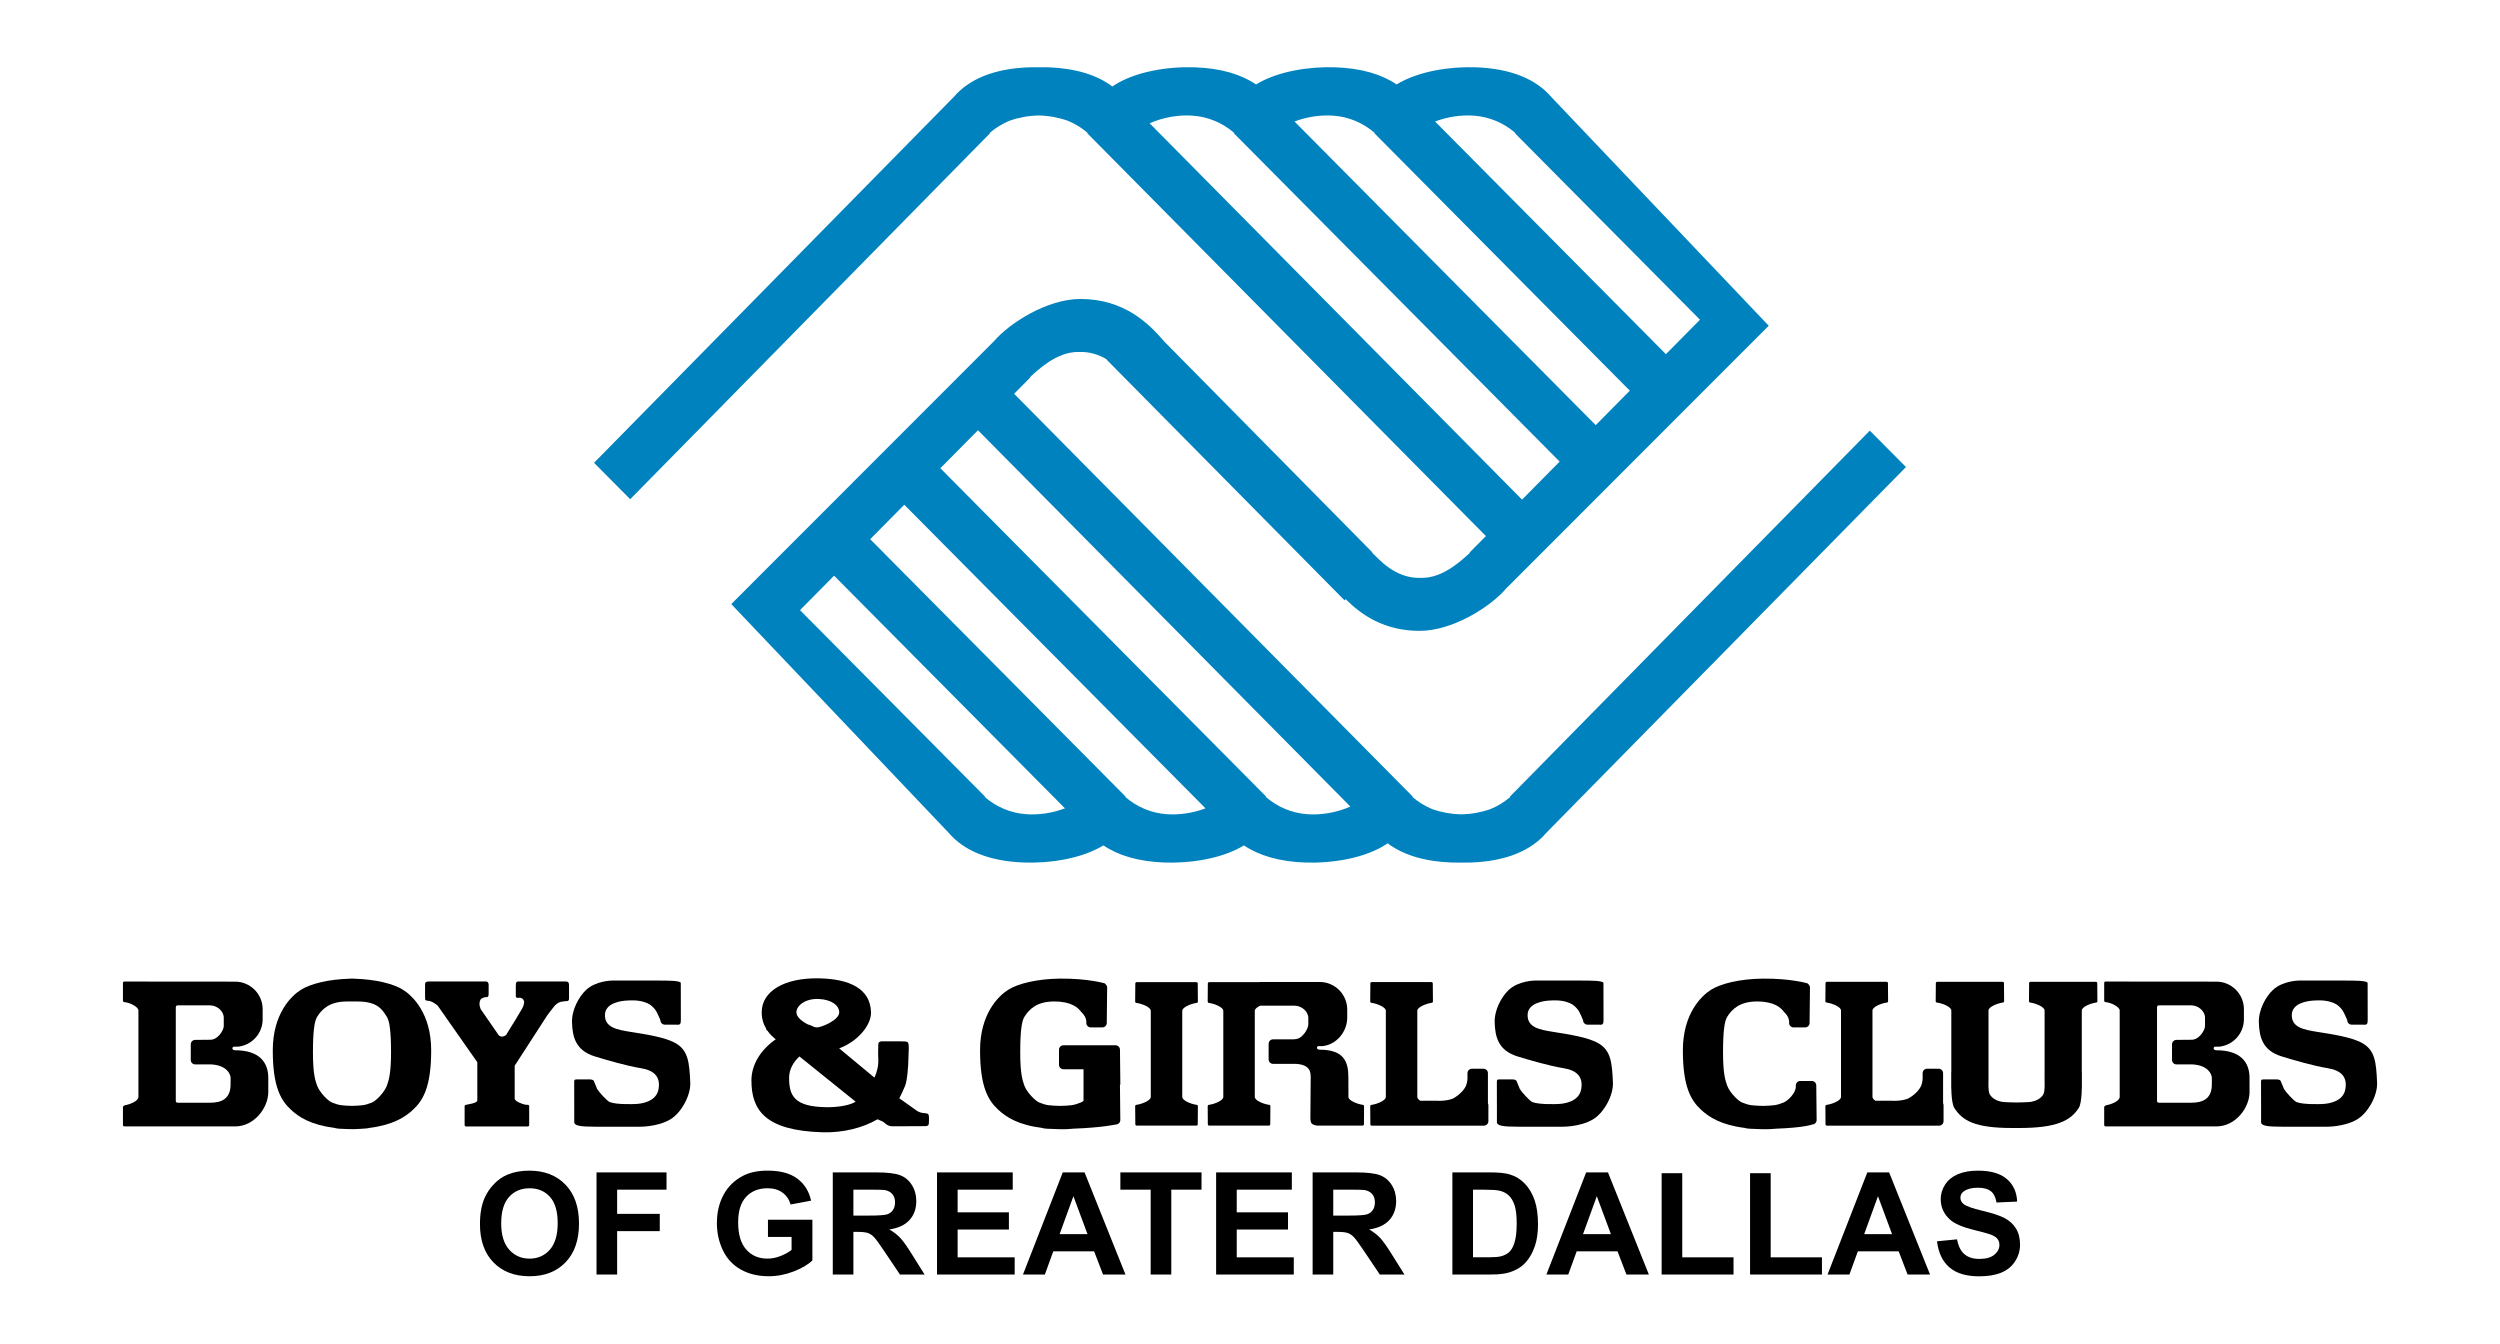 <?xml version="1.0" encoding="utf-8"?>
<!-- Generator: Adobe Illustrator 28.1.0, SVG Export Plug-In . SVG Version: 6.00 Build 0)  -->
<svg version="1.1" id="Layer_1" xmlns="http://www.w3.org/2000/svg" xmlns:xlink="http://www.w3.org/1999/xlink" x="0px" y="0px"
	  width="372" height="200" viewBox="0 0 372 200" style="enable-background:new 0 0 372 200;" xml:space="preserve">
<style type="text/css">
	.st0{fill:#0082BF;}
	.st1{fill:none;}
	.st2{fill:#00447C;}
	.st3{fill:#EE3124;}
	.st4{fill:#3E699B;}
</style>
<g>
	<g>
		<path d="M73.418,187.838c1.334,1.379,3.13,2.068,5.39,2.068c2.232,0,4.015-0.693,5.348-2.078c1.334-1.385,2-3.305,2-5.758
			c0-2.474-0.672-4.405-2.016-5.794c-1.344-1.389-3.135-2.083-5.374-2.083c-1.237,0-2.329,0.201-3.275,0.601
			c-0.712,0.297-1.367,0.753-1.964,1.368c-0.598,0.615-1.069,1.31-1.415,2.083c-0.463,1.05-0.694,2.349-0.694,3.897
			C71.417,184.561,72.084,186.46,73.418,187.838L73.418,187.838z M75.739,178.116c0.774-0.867,1.793-1.301,3.058-1.301
			s2.278,0.429,3.042,1.285c0.763,0.857,1.145,2.156,1.145,3.897c0,1.762-0.392,3.084-1.176,3.965
			c-0.784,0.881-1.788,1.322-3.011,1.322s-2.232-0.444-3.027-1.332c-0.795-0.888-1.192-2.192-1.192-3.913
			C74.579,180.291,74.965,178.983,75.739,178.116L75.739,178.116z M91.83,189.647v-6.457h6.343v-2.571H91.83v-3.597h7.349v-2.571
			H88.762v15.195H91.83L91.83,189.647z"/>
		<path d="M117.787,184.06v1.928c-0.463,0.359-1.018,0.665-1.664,0.917c-0.646,0.252-1.29,0.378-1.933,0.378
			c-1.299,0-2.349-0.451-3.151-1.353c-0.802-0.902-1.202-2.254-1.202-4.058c0-1.672,0.395-2.933,1.187-3.783
			c0.791-0.85,1.857-1.275,3.198-1.275c0.884,0,1.622,0.216,2.213,0.648c0.591,0.432,0.993,1.021,1.208,1.767l3.047-0.57
			c-0.304-1.396-0.986-2.489-2.047-3.281c-1.061-0.791-2.534-1.187-4.421-1.187c-1.451,0-2.664,0.252-3.638,0.757
			c-1.278,0.657-2.249,1.6-2.913,2.83c-0.663,1.23-0.995,2.636-0.995,4.219c0,1.458,0.297,2.807,0.891,4.048
			c0.594,1.24,1.482,2.194,2.664,2.861c1.182,0.667,2.567,1,4.156,1c1.251,0,2.486-0.237,3.705-0.71
			c1.219-0.473,2.151-1.021,2.793-1.643V181.5h-6.613v2.56H117.787L117.787,184.06z M126.985,189.647v-6.343h0.622
			c0.705,0,1.219,0.057,1.544,0.171c0.325,0.114,0.632,0.325,0.922,0.632c0.29,0.308,0.829,1.052,1.617,2.234l2.218,3.306h3.669
			l-1.855-2.964c-0.733-1.182-1.315-2.004-1.746-2.467c-0.432-0.463-0.979-0.888-1.643-1.275c1.334-0.193,2.335-0.662,3.006-1.404
			c0.67-0.743,1.005-1.684,1.005-2.824c0-0.898-0.221-1.696-0.663-2.394c-0.442-0.698-1.031-1.183-1.767-1.456
			c-0.736-0.273-1.916-0.409-3.54-0.409h-6.457v15.195H126.985L126.985,189.647z M126.985,177.022h2.394
			c1.244,0,1.99,0.017,2.239,0.052c0.498,0.083,0.883,0.282,1.156,0.596c0.273,0.315,0.409,0.727,0.409,1.239
			c0,0.456-0.104,0.836-0.311,1.14c-0.207,0.304-0.494,0.518-0.86,0.643c-0.366,0.124-1.285,0.187-2.757,0.187h-2.27V177.022
			L126.985,177.022z M150.985,189.647v-2.56h-8.489v-4.136h7.629v-2.56h-7.629v-3.369h8.199v-2.571h-11.267v15.195H150.985
			L150.985,189.647z"/>
		<path d="M161.383,174.452h-3.244l-5.918,15.195h3.255l1.254-3.452h6.074l1.327,3.452h3.338L161.383,174.452L161.383,174.452z
			 M157.672,183.635l2.052-5.639l2.094,5.639H157.672L157.672,183.635z M174.288,189.647v-12.625h4.498v-2.571h-12.075v2.571h4.509
			v12.625H174.288L174.288,189.647z"/>
		<path d="M192.516,189.647v-2.56h-8.489v-4.136h7.629v-2.56h-7.629v-3.369h8.199v-2.571h-11.267v15.195H192.516L192.516,189.647z
			 M198.387,189.647v-6.343h0.622c0.705,0,1.219,0.057,1.544,0.171c0.325,0.114,0.632,0.325,0.922,0.632
			c0.29,0.308,0.829,1.052,1.617,2.234l2.218,3.306h3.669l-1.855-2.964c-0.733-1.182-1.315-2.004-1.746-2.467
			c-0.432-0.463-0.979-0.888-1.643-1.275c1.334-0.193,2.335-0.662,3.006-1.404c0.67-0.743,1.005-1.684,1.005-2.824
			c0-0.898-0.221-1.696-0.663-2.394c-0.442-0.698-1.031-1.183-1.767-1.456c-0.736-0.273-1.916-0.409-3.54-0.409h-6.457v15.195
			H198.387L198.387,189.647z M198.387,177.022h2.394c1.244,0,1.99,0.017,2.239,0.052c0.498,0.083,0.883,0.282,1.156,0.596
			c0.273,0.315,0.409,0.727,0.409,1.239c0,0.456-0.104,0.836-0.311,1.14c-0.207,0.304-0.494,0.518-0.86,0.643
			c-0.366,0.124-1.285,0.187-2.757,0.187h-2.27V177.022L198.387,177.022z"/>
		<path d="M216.116,189.647h5.773c1.133,0,2.038-0.107,2.716-0.321c0.905-0.29,1.624-0.694,2.156-1.213
			c0.705-0.684,1.247-1.579,1.627-2.685c0.311-0.905,0.466-1.983,0.466-3.234c0-1.423-0.166-2.621-0.498-3.591
			c-0.332-0.971-0.815-1.791-1.451-2.462c-0.636-0.67-1.399-1.137-2.291-1.399c-0.663-0.193-1.627-0.29-2.892-0.29h-5.607V189.647
			L216.116,189.647z M220.563,177.022c1.251,0,2.09,0.048,2.519,0.145c0.573,0.124,1.047,0.363,1.42,0.715
			c0.373,0.352,0.663,0.843,0.871,1.472c0.207,0.629,0.311,1.531,0.311,2.705c0,1.175-0.104,2.102-0.311,2.783
			c-0.207,0.681-0.475,1.17-0.803,1.467c-0.328,0.297-0.741,0.508-1.239,0.632c-0.38,0.097-0.999,0.145-1.855,0.145h-2.291v-10.064
			H220.563L220.563,177.022z M239.266,174.452h-3.244l-5.918,15.195h3.255l1.254-3.452h6.074l1.327,3.452h3.338L239.266,174.452
			L239.266,174.452z M235.555,183.635l2.052-5.639l2.094,5.639H235.555L235.555,183.635z M257.948,189.647v-2.56h-7.629v-12.511
			h-3.068v15.071H257.948L257.948,189.647z M271.106,189.647v-2.56h-7.629v-12.511h-3.068v15.071H271.106L271.106,189.647z
			 M281.102,174.452h-3.244l-5.918,15.195h3.255l1.254-3.452h6.074l1.327,3.452h3.338L281.102,174.452L281.102,174.452z
			 M277.391,183.635l2.052-5.639l2.094,5.639H277.391L277.391,183.635z"/>
		<path d="M290.073,188.585c1.03,0.888,2.505,1.332,4.426,1.332c1.32,0,2.422-0.185,3.306-0.555c0.884-0.37,1.568-0.934,2.052-1.695
			c0.484-0.76,0.726-1.575,0.726-2.446c0-0.96-0.202-1.767-0.606-2.42c-0.404-0.653-0.964-1.168-1.679-1.544
			c-0.715-0.377-1.819-0.741-3.312-1.094c-1.493-0.352-2.432-0.691-2.819-1.016c-0.304-0.256-0.456-0.563-0.456-0.922
			c0-0.394,0.162-0.708,0.487-0.943c0.504-0.366,1.202-0.549,2.094-0.549c0.864,0,1.511,0.171,1.943,0.513
			c0.432,0.342,0.713,0.904,0.845,1.684l3.068-0.135c-0.048-1.396-0.555-2.512-1.518-3.348c-0.964-0.836-2.4-1.254-4.307-1.254
			c-1.168,0-2.165,0.176-2.99,0.529c-0.826,0.352-1.458,0.865-1.897,1.539c-0.439,0.674-0.658,1.398-0.658,2.171
			c0,1.202,0.466,2.222,1.399,3.058c0.663,0.594,1.817,1.095,3.462,1.503c1.278,0.318,2.097,0.539,2.456,0.663
			c0.525,0.187,0.893,0.406,1.104,0.658c0.211,0.252,0.316,0.558,0.316,0.917c0,0.56-0.251,1.049-0.751,1.467
			c-0.501,0.418-1.246,0.627-2.234,0.627c-0.933,0-1.674-0.235-2.223-0.705c-0.549-0.47-0.914-1.206-1.094-2.208l-2.985,0.29
			C288.428,186.403,289.043,187.697,290.073,188.585L290.073,188.585z"/>
	</g>
	<path class="st0" d="M278.226,64.079l-53.55,54.462l0.048,0.049c-0.884,0.757-1.871,1.366-2.936,1.802
		c-1.403,0.496-2.884,0.763-4.341,0.787c-1.459-0.024-2.938-0.291-4.341-0.787c-1.065-0.436-2.052-1.045-2.938-1.802l0.05-0.049
		l-59.319-59.947l2.422-2.44l-0.05-0.049c0.886-0.757,3.846-3.814,7.249-3.731c1.651-0.067,3.037,0.432,4.157,1.094l-0.03,0.03
		l35.416,35.83l0.17-0.173c2.319,2.327,5.737,4.718,10.998,4.718c4.98,0,10.601-3.624,12.871-6.29l39.085-39.111l-32.341-34.024
		c-2.274-2.668-6.012-4.242-11.204-4.431c-3.697-0.135-8.49,0.509-11.828,2.549c-2.24-1.52-5.271-2.412-9.087-2.549
		c-3.697-0.135-8.49,0.509-11.828,2.549c-2.242-1.52-5.271-2.412-9.089-2.549c-3.873-0.141-8.95,0.573-12.296,2.851
		c-2.278-1.705-5.447-2.704-9.511-2.851c-0.468-0.018-0.952-0.022-1.449-0.012c-0.498-0.01-0.981-0.006-1.449,0.012
		c-5.192,0.188-8.932,1.762-11.204,4.431L88.392,68.866l5.382,5.418l53.55-54.464l-0.05-0.049c0.886-0.755,1.873-1.364,2.936-1.8
		c1.405-0.496,2.886-0.763,4.343-0.787c1.459,0.024,2.938,0.291,4.343,0.787c1.064,0.436,2.052,1.045,2.936,1.8l-0.05,0.049
		l59.319,59.947l-2.42,2.442l0.048,0.049c-0.884,0.757-3.846,3.812-7.247,3.729c-3.984,0.166-6.425-2.972-7.309-3.729l0.048-0.049
		l-31.017-31.43c-2.272-2.668-5.961-6.29-12.435-6.29c-4.98,0-10.599,3.622-12.873,6.29l-39.083,39.109l32.341,34.026
		c2.272,2.668,6.014,4.242,11.204,4.43c3.697,0.133,8.49-0.509,11.828-2.549c2.242,1.52,5.271,2.411,9.087,2.549
		c3.697,0.133,8.49-0.509,11.828-2.549c2.242,1.52,5.271,2.411,9.089,2.549c3.871,0.141,8.95-0.573,12.296-2.853
		c2.278,1.705,5.449,2.706,9.511,2.853c0.468,0.018,0.952,0.02,1.449,0.012c0.498,0.008,0.981,0.006,1.449-0.012
		c5.192-0.188,8.932-1.762,11.204-4.43l53.509-54.42L278.226,64.079z M219.31,17.211c2.321,0.165,4.434,1.082,6.163,2.559
		l-0.05,0.049l6.195,6.246l0.882,0.89l20.457,20.62l-5.071,5.126l-34.348-34.621C215.393,17.379,217.395,17.074,219.31,17.211
		 M198.394,17.211c2.321,0.165,4.434,1.082,6.161,2.559l-0.05,0.049l6.197,6.246l0.882,0.89l30.932,31.176l-5.073,5.128
		l-44.822-45.179C194.477,17.379,196.478,17.074,198.394,17.211 M171.064,18.345c2.03-0.888,4.274-1.288,6.415-1.134
		c2.321,0.165,4.434,1.082,6.161,2.559l-0.05,0.049l6.197,6.246l0.882,0.89l41.405,41.732l-5.594,5.657L171.064,18.345z
		 M152.69,121.152c-2.321-0.164-4.434-1.082-6.161-2.561l0.05-0.049l-6.199-6.246l-0.88-0.888l-20.459-20.62l5.073-5.128
		l34.35,34.621C156.607,120.983,154.605,121.288,152.69,121.152 M173.606,121.152c-2.321-0.164-4.434-1.082-6.161-2.561l0.05-0.049
		l-6.197-6.246l-0.882-0.888l-30.932-31.176l5.073-5.128l44.822,45.177C177.523,120.983,175.522,121.288,173.606,121.152
		 M194.521,121.152c-2.321-0.164-4.434-1.082-6.161-2.561l0.05-0.049l-6.197-6.246l-0.882-0.888l-41.407-41.734l5.598-5.655
		l55.414,56C198.906,120.906,196.66,121.306,194.521,121.152"/>
	<g>
		<path d="M34.977,156.278h-0.119v-0.034H34.83c-0.139,0-0.25-0.113-0.25-0.252c0-0.137,0.111-0.248,0.25-0.248h0.609
			c2.05-0.23,3.644-1.966,3.644-4.076v-1.495c0-2.268-1.838-4.105-4.105-4.105l-16.485-0.014c-0.111,0-0.2,0.089-0.2,0.2
			c0,0-0.006,2.593,0,2.593c0,0-0.02,0.145,0.083,0.228c0.057,0.048,0.25,0.059,0.25,0.059c0.767,0.087,1.97,0.71,1.97,1.215v12.885
			c-0.02,0.559-1.112,1.078-2.012,1.225c0,0-0.135,0.049-0.228,0.145c-0.105,0.103-0.063,0.289-0.063,0.289
			c-0.006,0.002,0,2.512,0,2.512c0,0.109,0.089,0.198,0.2,0.198h2.097c0.065,0.004,0.129,0.008,0.192,0.008h14.195
			c2.91,0,4.942-2.833,4.942-5.098v-2.133C39.919,158.116,38.634,156.278,34.977,156.278 M34.311,161.305
			c0.02,2.159-1.287,2.781-3.065,2.781h-4.799l-0.188-0.042c-0.103-0.103-0.103-0.208-0.103-0.208v-13.888c0,0,0-0.228,0.083-0.29
			c0.083-0.063,0.27-0.061,0.27-0.061h4.738c1.021,0,2.048,0.827,2.048,1.845v1.231c0.02,0.581-0.886,2.117-2.089,2.042l-2.157,0.02
			c-0.367,0-0.664,0.297-0.664,0.664v2.323c0,0.367,0.297,0.664,0.664,0.664h2.412c2.264,0.135,2.831,1.423,2.851,1.984V161.305z"/>
		<path d="M329.79,156.278h-0.121v-0.034h-0.028c-0.137,0-0.25-0.113-0.25-0.252c0-0.137,0.113-0.248,0.25-0.248h0.609
			c2.05-0.23,3.644-1.966,3.644-4.076v-1.495c0-2.268-1.84-4.105-4.103-4.105l-16.487-0.014c-0.111,0-0.2,0.089-0.2,0.2
			c0,0-0.006,2.593,0,2.593c0,0-0.02,0.145,0.085,0.228c0.058,0.048,0.248,0.059,0.248,0.059c0.767,0.087,1.972,0.71,1.972,1.215
			v12.885c-0.022,0.559-1.114,1.078-2.012,1.225c0,0-0.137,0.049-0.23,0.145c-0.103,0.103-0.063,0.289-0.063,0.289
			c-0.006,0.002,0,2.512,0,2.512c0,0.109,0.089,0.198,0.2,0.198h2.097c0.065,0.004,0.129,0.008,0.192,0.008h14.197
			c2.908,0,4.94-2.833,4.94-5.098v-2.133C334.73,158.116,333.445,156.278,329.79,156.278 M329.122,161.305
			c0.022,2.159-1.287,2.781-3.063,2.781h-4.801l-0.186-0.042c-0.105-0.103-0.105-0.208-0.105-0.208v-13.888c0,0,0-0.228,0.085-0.29
			c0.081-0.063,0.27-0.061,0.27-0.061h4.738c1.019,0,2.048,0.827,2.048,1.845v1.231c0.02,0.581-0.888,2.117-2.091,2.042l-2.157,0.02
			c-0.365,0-0.664,0.297-0.664,0.664v2.323c0,0.367,0.299,0.664,0.664,0.664h2.414c2.262,0.135,2.829,1.423,2.849,1.984V161.305z"/>
		<path d="M84.006,146.041h-6.591c-0.583-0.008-0.652,0.028-0.664,0.664v1.554c0.012,0.333,0.601,0.196,0.601,0.196
			s0.353,0.02,0.539,0.331c0.042,0.069,0.105,0.25,0.105,0.25s0.012,0.476-0.264,0.975c-0.309,0.555-1.683,2.827-2.268,3.735
			c-0.075,0.285-0.446,0.498-0.753,0.498h-0.056c-0.299,0-0.5-0.228-0.632-0.468l-2.482-3.592c0,0-0.404-0.791-0.04-1.439
			c0.143-0.256,0.642-0.367,0.781-0.367c0.276,0,0.428-0.026,0.428-0.525v-1.296c0-0.218-0.077-0.515-0.444-0.515h-8.353
			c-0.367,0-0.664,0.042-0.664,0.408v1.695c0.028,0.62-0.077,0.739,0.373,0.759c0.761,0.036,1.522,0.761,1.522,0.761l5.88,8.395
			v5.671c0.02,0.286-0.664,0.472-1.142,0.555l-0.547,0.113c-0.099,0-0.178,0.071-0.194,0.166c-0.002,0-0.004,0-0.006,0.002v0.03
			v2.821v0.034l0.006-0.004c0.016,0.097,0.093,0.17,0.194,0.17h9.208c0.101,0,0.178-0.073,0.194-0.17l0.006,0.004v-0.034v-2.821
			v-0.03c-0.002-0.002-0.004-0.002-0.008-0.002c-0.014-0.095-0.093-0.166-0.192-0.166h-0.236c-0.726-0.113-1.681-0.547-1.723-0.904
			v-4.914l4.815-7.45c0,0,0.842-1.14,1.106-1.439c0.301-0.345,0.62-0.521,0.898-0.609l0.726-0.111
			c0.553,0.036,0.541-0.186,0.541-0.551v-1.717C84.682,146.102,84.51,146.033,84.006,146.041"/>
		<path d="M289.131,164.164v-4.476c0-0.367-0.297-0.664-0.664-0.664h-1.715c-0.369,0-0.664,0.297-0.664,0.664v0.854
			c-0.028,0.391-0.119,0.823-0.278,1.138c-0.442,0.884-1.548,1.659-1.992,1.826c-1.08,0.406-2.49,0.275-2.49,0.275l0.002,0.008
			h-2.276c-0.26-0.174-0.43-0.369-0.43-0.563v-12.867c0-0.507,1.174-1.025,2.076-1.169c0,0,0.145,0.004,0.206-0.083
			c0.063-0.089,0.036-0.208,0.042-0.208l-0.02-2.607c0-0.111-0.091-0.2-0.198-0.2h-8.893c-0.111,0-0.198,0.089-0.198,0.2
			l-0.022,2.607c0.006,0-0.02,0.119,0.044,0.208c0.061,0.087,0.206,0.083,0.206,0.083c0.9,0.145,2.075,0.662,2.075,1.169v12.867
			c0,0.507-1.175,1.025-2.075,1.172c0,0-0.145-0.006-0.206,0.083c-0.063,0.089-0.038,0.208-0.044,0.208l0.022,2.607
			c0,0.111,0.087,0.2,0.198,0.2h7.115h0.012h9.573c0.365,0,0.664-0.297,0.664-0.664v-2.379
			C289.2,164.348,289.174,164.251,289.131,164.164"/>
		<path d="M221.403,164.164v-4.476c0-0.367-0.297-0.664-0.664-0.664h-1.717c-0.365,0-0.662,0.297-0.662,0.664v0.854
			c-0.028,0.391-0.119,0.823-0.278,1.138c-0.444,0.884-1.55,1.659-1.99,1.826c-1.082,0.406-2.49,0.275-2.49,0.275l0.002,0.008
			h-2.276c-0.262-0.174-0.432-0.369-0.432-0.563V150.4c0-0.507,1.176-1.023,2.075-1.172c0,0,0.147,0.008,0.206-0.083
			c0.063-0.087,0.034-0.206,0.044-0.206l-0.022-2.609c0-0.109-0.087-0.198-0.198-0.198h-8.893c-0.109,0-0.198,0.089-0.198,0.198
			l-0.02,2.609c0.008,0-0.022,0.119,0.042,0.206c0.061,0.091,0.206,0.083,0.206,0.083c0.902,0.149,2.075,0.664,2.075,1.172v12.826
			c0,0.507-1.174,1.025-2.075,1.172c0,0-0.145-0.006-0.206,0.083c-0.063,0.089-0.034,0.208-0.042,0.208l0.02,2.607
			c0,0.111,0.089,0.2,0.198,0.2h7.115h0.012h9.573c0.369,0,0.664-0.297,0.664-0.664v-2.379
			C221.473,164.348,221.447,164.251,221.403,164.164"/>
		<path d="M300.061,164.052c-0.593-0.012-1.818-0.038-2.196-0.103c-0.628-0.111-1.402-0.444-1.79-1.108
			c-0.305-0.525-0.151-2.297-0.186-2.896v-9.586c0-0.507,1.176-1.023,2.076-1.17c0,0,0.145,0.006,0.206-0.083
			c0.063-0.087,0.034-0.208,0.042-0.208l-0.02-2.607c0-0.109-0.089-0.198-0.198-0.198h-9.743c-0.109,0-0.198,0.089-0.198,0.198
			l-0.022,2.607c0.008,0-0.02,0.121,0.042,0.208c0.063,0.089,0.208,0.083,0.208,0.083c0.9,0.147,2.075,0.662,2.075,1.17v9.101
			l-0.014,0.008v1.881c0,0-0.032,2.738,0.452,3.499c1.221,1.917,3.067,2.997,8.599,2.997h1.072c5.533,0,7.644-1.08,8.863-2.997
			c0.486-0.761,0.454-3.499,0.454-3.499v-1.881l-0.012-0.008v-9.101c0-0.507,1.174-1.023,2.073-1.17c0,0,0.145,0.006,0.208-0.083
			c0.061-0.087,0.032-0.208,0.042-0.208l-0.022-2.607c0-0.109-0.089-0.198-0.198-0.198h-9.743c-0.109,0-0.198,0.089-0.198,0.198
			l-0.018,2.607c0.006,0-0.024,0.121,0.04,0.208c0.061,0.089,0.208,0.083,0.208,0.083c0.898,0.147,2.073,0.662,2.073,1.17v9.586
			c-0.036,0.599,0.121,2.371-0.186,2.896c-0.387,0.664-1.164,0.997-1.79,1.108C301.881,164.014,300.654,164.04,300.061,164.052"/>
		<path d="M270.261,161.513c0-0.365-0.297-0.664-0.662-0.664h-1.717c-0.369,0-0.664,0.299-0.664,0.664v0.23
			c-0.042,0.954-1.209,2.07-1.826,2.315c-1.108,0.442-1.495,0.442-3.045,0.498c-0.022,0.002-0.044,0.002-0.067,0.002l-0.008-0.002
			c-1.55-0.056-1.935-0.056-3.043-0.498c-0.618-0.246-1.846-1.509-2.22-2.504c-0.27-0.769-0.622-1.744-0.622-4.938
			c0-3.197,0.222-4.68,0.622-5.313c0.704-1.12,1.828-2.284,4.44-2.284c2.615,0,3.57,0.955,4.026,1.578c0,0,0.706,0.583,0.745,1.392
			v0.228c0,0.367,0.299,0.664,0.666,0.664h1.715c0.367,0,0.664-0.297,0.664-0.664l0.055-5.146c0,0,0.097-0.375-0.359-0.747
			c0,0-2.49-0.747-6.641-0.706c-3.445,0.036-6.268,0.747-7.719,1.659c-1.453,0.914-4.191,3.57-4.191,9.006
			c0,5.435,1.203,7.43,2.654,8.797c1.195,1.128,2.985,2.311,6.611,2.761c0.113,0.093,1.082,0.158,1.85,0.157
			c0.246,0.012,0.494,0.024,0.751,0.028c0.759,0.02,1.419-0.012,1.994-0.077c4.359-0.165,5.38-0.626,5.38-0.626
			c0.367,0,0.664-0.297,0.664-0.664L270.261,161.513z"/>
		<path d="M166.646,161.454l0.061-0.107l-0.055-5.146c0-0.367-0.297-0.664-0.664-0.664h-7.747c-0.367,0-0.662,0.297-0.662,0.664
			v0.228v1.784v0.228c0,0.369,0.295,0.664,0.662,0.664h2.987v4.714c-0.151,0.107-0.293,0.19-0.414,0.24
			c-1.106,0.442-1.495,0.442-3.043,0.498c-0.024,0.002-0.046,0.002-0.069,0.002l-0.006-0.002c-1.55-0.055-1.937-0.055-3.043-0.498
			c-0.62-0.248-1.848-1.509-2.222-2.504c-0.268-0.769-0.622-1.744-0.622-4.94s0.224-4.678,0.622-5.311
			c0.706-1.122,1.826-2.284,4.44-2.284c2.615,0,3.57,0.955,4.026,1.576c0,0,0.706,0.583,0.747,1.392v0.228
			c0,0.369,0.297,0.664,0.664,0.664h1.715c0.367,0,0.664-0.295,0.664-0.664l0.055-5.146c0,0,0.097-0.373-0.361-0.747
			c0,0-2.49-0.745-6.639-0.706c-3.443,0.036-6.266,0.747-7.719,1.661c-1.451,0.912-4.191,3.57-4.191,9.006
			c0,5.436,1.203,7.428,2.656,8.797c1.195,1.128,2.985,2.309,6.611,2.761c0.113,0.093,1.08,0.157,1.849,0.155
			c0.244,0.014,0.492,0.024,0.751,0.03c0.759,0.02,1.417-0.014,1.992-0.079c4.361-0.162,6.349-0.626,6.349-0.626
			c0.367,0,0.664-0.295,0.664-0.664l-0.055-5.144C166.652,161.492,166.648,161.472,166.646,161.454"/>
		<path d="M59.97,147.279c-1.394-0.876-4.048-1.566-7.303-1.649v-0.01c-0.057,0-0.525,0-0.581,0v0.01
			c-3.257,0.083-5.911,0.773-7.305,1.649c-1.453,0.912-4.191,3.57-4.191,9.006c0,5.436,1.203,7.43,2.654,8.798
			c1.197,1.128,2.987,2.309,6.613,2.761c0.113,0.093,1.08,0.157,1.848,0.157c0.127,0.006,0.961,0.018,0.961,0.018
			c0.127-0.006,2.113-0.081,2.226-0.174c3.628-0.452,5.418-1.633,6.613-2.761c1.451-1.368,2.656-3.362,2.656-8.798
			C64.163,150.849,61.423,148.19,59.97,147.279 M57.564,161.555c-0.375,0.995-1.602,2.256-2.22,2.504
			c-1.088,0.434-1.483,0.442-2.968,0.496c-1.485-0.053-1.879-0.061-2.968-0.496c-0.618-0.248-1.846-1.509-2.22-2.504
			c-0.27-0.769-0.622-1.744-0.622-4.94c0-3.195,0.224-4.678,0.622-5.311c0.706-1.122,1.826-2.284,4.44-2.284
			c0.161,0,1.334,0.002,1.495,0c3.029-0.014,3.735,1.162,4.44,2.284c0.398,0.632,0.622,2.115,0.622,5.311
			C58.186,159.811,57.834,160.786,57.564,161.555"/>
		<path d="M178.202,164.474c-0.061-0.089-0.206-0.083-0.206-0.083c-0.902-0.147-2.077-0.662-2.077-1.168v-4.623v-3.402v-4.787
			c0-0.505,1.175-1.023,2.077-1.169c0,0,0.145,0.006,0.206-0.083c0.061-0.089,0.034-0.208,0.042-0.208l-0.02-2.607
			c0-0.111-0.091-0.2-0.2-0.2h-8.891c-0.111,0-0.198,0.089-0.198,0.2l-0.022,2.607c0.008,0-0.022,0.119,0.042,0.208
			c0.061,0.089,0.208,0.083,0.208,0.083c0.9,0.147,2.074,0.664,2.074,1.169v4.787v3.402v4.623c0,0.506-1.174,1.021-2.074,1.168
			c0,0-0.147-0.006-0.208,0.083c-0.063,0.089-0.034,0.208-0.042,0.208l0.022,2.607c0,0.111,0.087,0.2,0.198,0.2h8.891
			c0.109,0,0.2-0.089,0.2-0.2l0.02-2.607C178.236,164.683,178.264,164.564,178.202,164.474"/>
		<path d="M202.93,164.474c-0.063-0.089-0.208-0.083-0.208-0.083c-0.9-0.147-2.075-0.662-2.075-1.168l-0.008-2.924
			c0-2.268-0.62-4.105-4.278-4.105h-0.121v-0.034h-0.028c-0.137,0-0.248-0.113-0.248-0.25c0-0.137,0.111-0.25,0.248-0.25h0.613
			c2.048-0.23,3.642-2.131,3.642-4.242v-1.197c0-2.266-1.838-4.105-4.105-4.105l-8.905,0.006v0.022h-7.533
			c-0.109,0-0.2,0.089-0.2,0.2l-0.02,2.607c0.008,0-0.02,0.119,0.042,0.208c0.061,0.089,0.206,0.083,0.206,0.083
			c0.902,0.147,2.075,0.664,2.075,1.169v4.787v3.402v4.623c0,0.506-1.174,1.021-2.075,1.168c0,0-0.145-0.006-0.206,0.083
			c-0.061,0.089-0.034,0.208-0.042,0.208l0.02,2.607c0,0.111,0.091,0.2,0.2,0.2h8.891c0.109,0,0.198-0.089,0.198-0.2l0.02-2.607
			c-0.004,0,0.022-0.119-0.04-0.208c-0.061-0.089-0.208-0.083-0.208-0.083c-0.9-0.147-2.073-0.662-2.073-1.168v-4.623v-3.402v-4.787
			c0-0.274,0.341-0.549,0.797-0.767h5.122c1.021,0,2.048,0.827,2.048,1.848v0.934c0.022,0.581-0.884,2.282-2.089,2.204l-0.079,0.022
			h-3.075c-0.367,0-0.664,0.297-0.664,0.664v2.323c0,0.369,0.297,0.664,0.664,0.664h3.41c2.266,0.135,2.167,1.425,2.186,1.986
			l-0.048,6.01c0,0,0.006,0.448,0.081,0.69c0.139,0.444,0.942,0.5,0.942,0.5h6.744c0.111,0,0.202-0.089,0.202-0.2l0.02-2.607
			C202.964,164.683,202.992,164.564,202.93,164.474"/>
		<path d="M88.522,157.197c1.74,0.533,4.73,1.411,6.805,1.743c2.075,0.333,2.989,1.328,2.656,3.154
			c-0.327,1.798-2.407,2.159-3.495,2.184c0,0-2.654,0.127-3.735-0.278c-0.442-0.166-1.679-1.574-1.901-1.97l-0.436-1.057
			c0-0.172-0.228-0.355-0.597-0.355h-1.893c-0.367,0-0.486-0.012-0.486,0.355l0.008,4.149l0.002,1.834c0,0.563,0.856,0.7,3.237,0.7
			h6.333c0,0,2.698,0.095,4.704-1.08c1.637-0.957,3.073-3.568,2.989-5.477c-0.135-3.078-0.333-4.732-2.075-5.81
			c-1.548-0.958-4.73-1.411-6.805-1.743c-2.075-0.333-3.818-0.664-3.818-2.49c0-1.826,2.407-2.159,3.495-2.183
			c0,0,1.407-0.129,2.49,0.278c0.442,0.165,0.86,0.307,1.485,1.074c0.303,0.373,0.783,1.58,0.783,1.58
			c0,0.369,0.297,0.666,0.664,0.666h1.717c0.527,0.063,0.666-0.075,0.664-0.666l-0.01-5.529c0-0.381-2.159-0.367-3.237-0.367h-7
			c0,0-2.409,0.02-3.873,1.409c-1.072,1.019-2.157,2.989-2.075,4.898C85.202,154.126,85.535,156.283,88.522,157.197"/>
		<path d="M225.814,157.197c1.742,0.533,4.732,1.411,6.807,1.743c2.075,0.333,2.987,1.328,2.656,3.154
			c-0.327,1.798-2.409,2.159-3.495,2.184c0,0-2.656,0.127-3.735-0.278c-0.444-0.166-1.681-1.574-1.901-1.97l-0.436-1.057
			c0-0.172-0.23-0.355-0.597-0.355h-1.895c-0.367,0-0.486-0.012-0.486,0.355l0.01,4.149v1.834c0,0.563,0.856,0.7,3.237,0.7h6.335
			c0,0,2.698,0.095,4.702-1.08c1.637-0.957,3.073-3.568,2.989-5.477c-0.133-3.078-0.331-4.732-2.075-5.81
			c-1.546-0.958-4.73-1.411-6.805-1.743c-2.075-0.333-3.818-0.664-3.818-2.49c0-1.826,2.407-2.159,3.495-2.183
			c0,0,1.407-0.129,2.49,0.278c0.442,0.165,0.862,0.307,1.485,1.074c0.303,0.373,0.785,1.58,0.785,1.58
			c0,0.369,0.297,0.666,0.662,0.666h1.717c0.529,0.063,0.668-0.075,0.664-0.666l-0.01-5.529c0-0.381-2.159-0.367-3.237-0.367h-6.998
			c0,0-2.409,0.02-3.873,1.409c-1.072,1.019-2.161,2.989-2.075,4.898C222.494,154.126,222.827,156.283,225.814,157.197"/>
		<path d="M339.522,157.197c1.74,0.533,4.732,1.411,6.807,1.743c2.075,0.333,2.987,1.328,2.656,3.154
			c-0.327,1.798-2.409,2.159-3.497,2.184c0,0-2.654,0.127-3.737-0.278c-0.44-0.166-1.679-1.574-1.899-1.97l-0.436-1.057
			c0-0.172-0.23-0.355-0.595-0.355h-1.895c-0.367,0-0.486-0.012-0.486,0.355l0.01,4.149v1.834c0,0.563,0.854,0.7,3.237,0.7h6.333
			c0,0,2.698,0.095,4.704-1.08c1.637-0.957,3.073-3.568,2.987-5.477c-0.133-3.078-0.329-4.732-2.075-5.81
			c-1.544-0.958-4.728-1.411-6.803-1.743c-2.075-0.333-3.818-0.664-3.818-2.49c0-1.826,2.407-2.159,3.495-2.183
			c0,0,1.407-0.129,2.49,0.278c0.442,0.165,0.858,0.307,1.485,1.074c0.301,0.373,0.785,1.58,0.785,1.58
			c0,0.369,0.297,0.666,0.662,0.666h1.717c0.527,0.063,0.666-0.075,0.664-0.666l-0.01-5.529c0-0.381-2.159-0.367-3.237-0.367h-7.001
			c0,0-2.407,0.02-3.871,1.409c-1.07,1.019-2.159,2.989-2.075,4.898C336.201,154.126,336.532,156.283,339.522,157.197"/>
		<path d="M138.156,165.85c-0.166-0.25-0.414-0.167-0.914-0.25c-0.498-0.081-0.829-0.331-0.829-0.331l-2.599-1.848
			c0.357-0.652,0.636-1.336,0.854-1.826c0.333-0.747,0.5-3.154,0.5-3.984c0-0.829,0.186-2.282-0.105-2.531
			c-0.079-0.067-0.414-0.125-0.414-0.125H131.1c0,0-0.206,0.044-0.331,0.166c-0.105,0.105-0.083,0.581-0.083,0.581
			s-0.042,1.164,0,1.742c0.077,1.09-0.196,2.083-0.567,2.91l-5.247-4.357c2.888-1.086,4.777-3.536,4.734-5.358
			c-0.081-3.568-3.263-4.987-7.8-5.063c-5.063-0.083-8.466,1.885-8.466,5.063c0,0.916,0.246,1.743,0.688,2.47
			c-0.012,0.036-0.024,0.069-0.024,0.103l0.19,0.153c0.329,0.478,0.747,0.906,1.235,1.283c-2.25,1.566-3.618,3.78-3.618,6.117
			c0,4.409,2.026,7.469,10.576,7.719c3.08,0.089,5.985-0.654,8.189-1.935l0.858,0.379c0.353,0.289,0.642,0.644,1.348,0.666
			l4.876-0.022c0.367,0,0.559-0.111,0.559-0.478l0.008-0.27C138.225,166.826,138.274,166.029,138.156,165.85 M121.805,148.648
			c1.992,0.083,3.071,0.997,3.071,1.992c0,1.162-2.656,2.242-3.32,2.242c-0.103,0-0.252-0.03-0.424-0.079
			c-0.268-0.157-0.632-0.293-0.916-0.367c-0.837-0.42-1.711-1.092-1.711-1.796C118.505,149.645,119.813,148.567,121.805,148.648
			 M122.884,164.75c-4.73-0.083-5.465-1.732-5.465-4.379c0-1.169,0.569-2.286,1.54-3.17l8.363,6.732
			C126.446,164.483,124.648,164.782,122.884,164.75"/>
	</g>
	<rect class="st1" width="372" height="200"/>
</g>
</svg>
